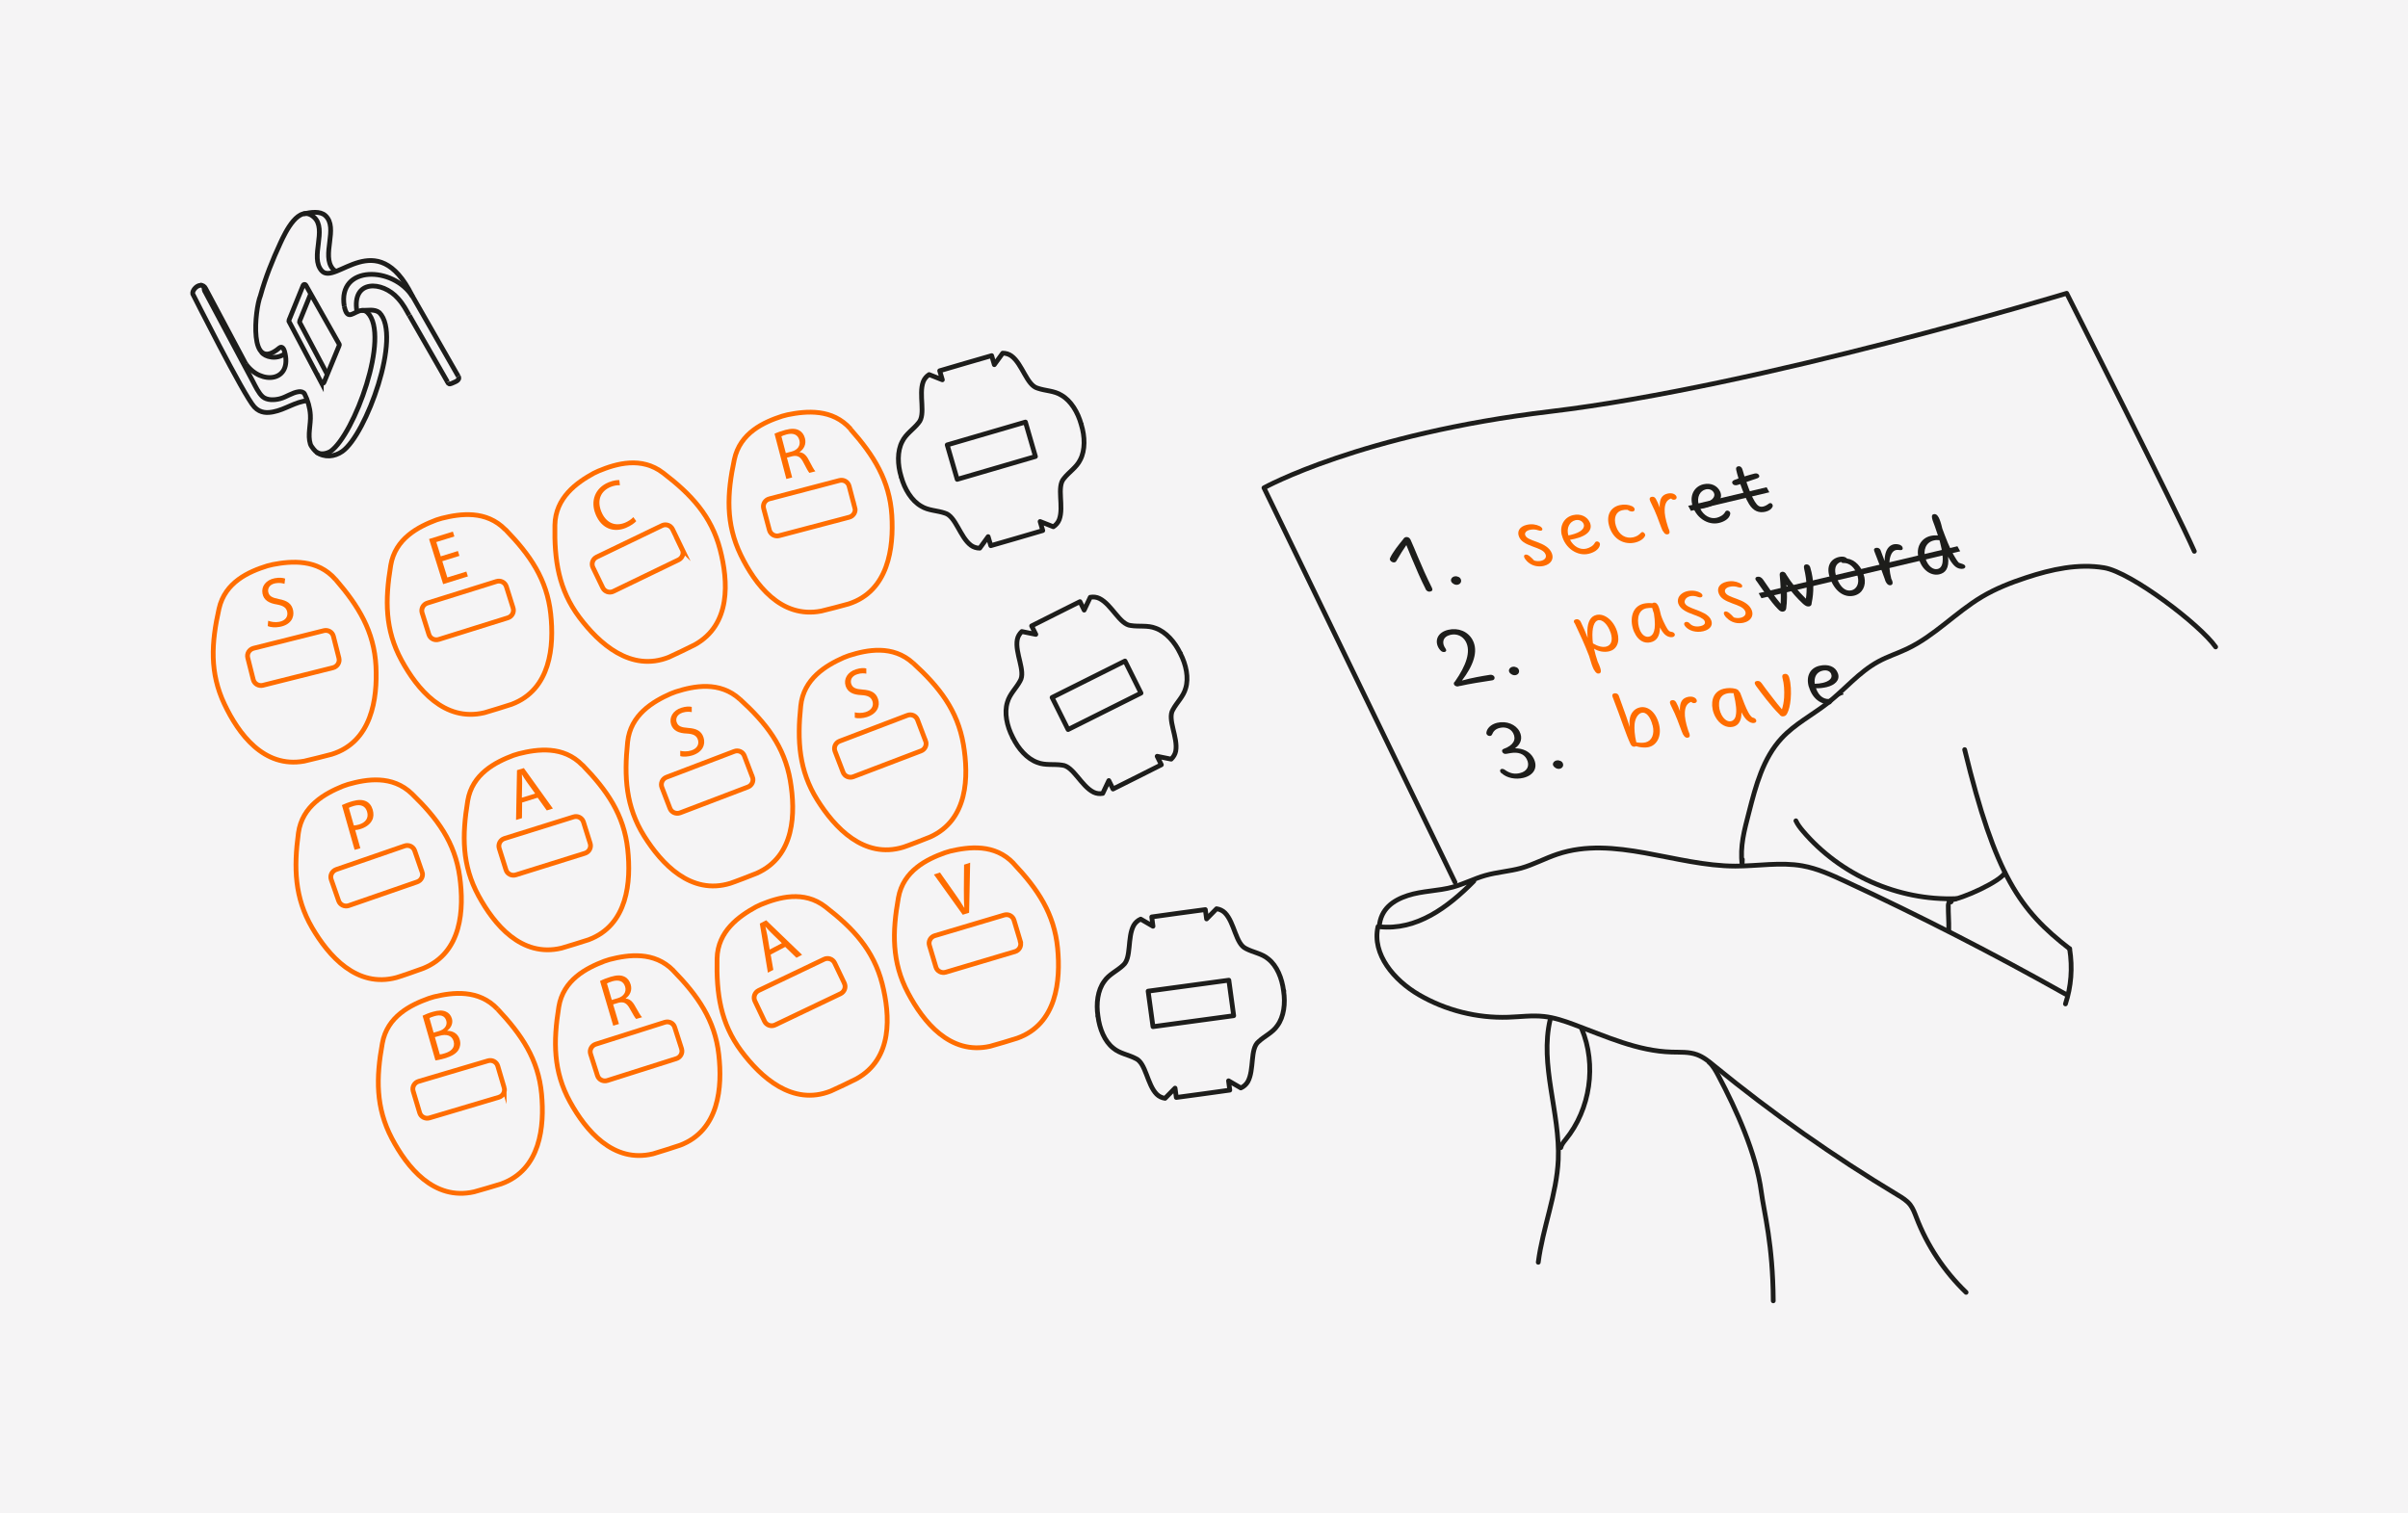 <?xml version="1.0" encoding="UTF-8"?>
<svg id="Layer_1" data-name="Layer 1" xmlns="http://www.w3.org/2000/svg" viewBox="0 0 253 159">
  <defs>
    <style>
      .cls-1, .cls-2, .cls-3 {
        fill: #f5f4f5;
      }

      .cls-4 {
        fill: #ff6d00;
      }

      .cls-2 {
        stroke: #ff6d00;
      }

      .cls-2, .cls-3, .cls-5, .cls-6 {
        stroke-width: .5px;
      }

      .cls-2, .cls-5 {
        stroke-miterlimit: 10;
      }

      .cls-7 {
        fill: #1d1d1b;
      }

      .cls-3, .cls-5, .cls-6 {
        stroke: #1d1d1b;
      }

      .cls-3, .cls-6 {
        stroke-linecap: round;
        stroke-linejoin: round;
      }

      .cls-5, .cls-6 {
        fill: none;
      }
    </style>
  </defs>
  <rect class="cls-1" width="253" height="159"/>
  <g>
    <g>
      <path class="cls-7" d="M149.79,61.9c-.51-.99-1-2.14-1.52-3.38l-.51-1.24c-.16.24-.33.49-.49.74-.21.33-.39.65-.56.93-.04.08-.11.12-.18.14-.17.04-.39-.07-.47-.22-.04-.07-.05-.14-.02-.21.12-.29.38-.68.63-1.03.25-.34.53-.69.77-.98.06-.12.16-.18.26-.21.19-.04.39.05.49.25.26.57.5,1.15.74,1.73.47,1.13.97,2.25,1.51,3.33.12.24.04.36-.16.41-.2.05-.39-.05-.5-.25Z"/>
      <path class="cls-7" d="M152.49,61.13c-.13-.24.06-.5.32-.56.1-.02.21-.03.32.02.14.03.25.09.33.23.14.26.01.55-.3.62-.25.06-.56-.1-.67-.31Z"/>
      <path class="cls-4" d="M160.41,58.94c-.09-.09-.18-.2-.23-.3-.08-.15-.09-.31.09-.36.26-.06.6.28.92.62.22.07.48.09.73.03.41-.1.6-.38.46-.69-.18-.42-.72-.58-1.34-.81-.83-.31-1.23-.55-1.44-1.03-.24-.57.07-1.08.81-1.25.51-.12.96-.05,1.34.13.14.06.23.15.28.23.06.12,0,.22-.1.25-.07.02-.17,0-.28-.03-.35-.12-.63-.12-.93-.05-.35.08-.58.31-.46.58.13.3.53.44,1.25.7.68.25,1.3.57,1.54,1.19.23.58-.09,1.13-.83,1.31-.57.14-1.29.04-1.82-.52Z"/>
      <path class="cls-4" d="M164.09,56.23c-.25-1.04.29-1.89,1.18-2.1.81-.19,1.48.15,1.76.75.34.74-.17,1.41-1.58,1.74-.16.04-.32.07-.49.1.36.69,1.04,1.09,1.71.93.36-.09.74-.3.9-.62.14-.28.59-.09.53.22-.1.54-.71.83-1.18.94-1.21.29-2.5-.61-2.82-1.96ZM166.38,55.04c-.14-.31-.49-.46-.85-.38-.63.15-.97.82-.75,1.6.1-.01.19-.04.29-.06,1.09-.26,1.5-.73,1.31-1.17Z"/>
      <path class="cls-4" d="M169.11,55.4c-.42-1.24.11-2.1,1.06-2.32.48-.11.96-.05,1.3.11.35.17.36.49.1.55-.15.03-.33,0-.57-.17-.19-.02-.38,0-.58.05-.61.14-.92.77-.64,1.65.31.98,1.06,1.36,1.82,1.19.35-.08.6-.24.83-.49.18-.2.48.14.42.31-.1.28-.47.59-1.05.73-1.08.25-2.23-.25-2.69-1.6Z"/>
      <path class="cls-4" d="M174.7,55.81c-.05-.1-.1-.22-.15-.36-.15-.39-.27-.73-.46-1.22-.12-.31-.36-.88-.69-1.53-.12-.25-.11-.43.12-.49.2-.05.35.04.45.21.14.24.28.56.42.94-.02-.16-.02-.3,0-.43.04-.55.26-.93.8-1.06.22-.05.4-.05.58,0,.16.05.29.15.35.26.1.19,0,.33-.15.37-.15.04-.3,0-.39-.12-.44.14-.66.51-.68,1.14-.02.45.08,1.03.35,1.86.26.57.18.71-.02.76-.15.04-.33,0-.5-.33Z"/>
      <path class="cls-7" d="M177.79,52.99c-.25-1.04.29-1.89,1.17-2.1.81-.19,1.48.15,1.76.75.34.74-.17,1.41-1.58,1.74-.16.04-.32.07-.49.1.36.69,1.04,1.09,1.71.93.36-.09.74-.3.9-.62.14-.28.59-.09.53.22-.1.54-.71.83-1.18.94-1.21.29-2.5-.61-2.82-1.96ZM180.08,51.8c-.14-.31-.49-.46-.85-.38-.63.15-.97.82-.75,1.6.1-.01.19-.04.29-.06,1.09-.26,1.5-.73,1.31-1.17Z"/>
      <path class="cls-7" d="M183.76,52.96c-.33-.54-.65-1.34-.91-2.09-.13.04-.24.08-.33.1-.19.05-.4.02-.5-.17-.08-.15,0-.27.19-.36.08-.04.25-.09.45-.17-.1-.34-.19-.64-.24-.88-.05-.2,0-.34.19-.39.17-.04.39.04.48.39.05.18.12.41.2.67.45-.14.91-.26,1.06-.3.22-.05.38.02.46.16.05.1.07.23-.13.32-.21.08-.65.23-1.19.41.26.75.57,1.57.89,2.07.29.46.52.59.9.5.16-.04.38-.15.58-.31.14-.1.3-.03.36.1.05.09.05.16.02.23-.1.24-.36.44-.74.53-.68.16-1.28-.05-1.74-.81Z"/>
      <path class="cls-7" d="M177.66,53.68l-.29-.53,8.24-1.95.29.53-8.24,1.95Z"/>
      <path class="cls-7" d="M153.36,72.07c-.25.13-.5.03-.58-.13-.06-.11-.04-.23.09-.33,1.18-1.69,1.69-3.15,1.14-4.18-.32-.59-.95-.88-1.62-.72-.81.19-.87.8-.63,1.25.05.08.1.16.14.23.09.16.06.27-.12.32-.08.02-.19,0-.28-.04-.13-.08-.27-.24-.37-.42-.41-.76-.08-1.61,1.03-1.87,1.05-.25,2.08.17,2.56,1.07.65,1.21.04,2.74-1.12,4.26,1.05-.29,2.06-.46,2.94-.6.23-.03.39.07.46.19.08.15.02.35-.22.39-1.09.17-2.32.35-3.42.6Z"/>
      <path class="cls-7" d="M158.58,70.63c-.13-.24.06-.5.32-.56.1-.02.21-.03.32.02.14.03.25.09.33.23.14.26.01.55-.3.62-.25.06-.56-.1-.67-.31Z"/>
      <path class="cls-4" d="M167.47,70.38c-.15-.28-.31-.74-.51-1.45-.48-1.25-.91-2.17-1.49-3.4-.21-.24-.09-.41.1-.45.21-.05.41.05.51.26.27.55.51,1.1.73,1.69-.03-.3-.04-.55-.03-.79.03-.9.34-1.48.94-1.62.87-.21,1.86.61,2.21,1.82.31,1.09-.12,1.83-.86,2-.51.12-1.1.03-1.59-.28.09.44.23.9.38,1.36.46.97.38,1.2.15,1.25-.17.04-.34-.04-.53-.39ZM169.21,66.45c-.27-.82-.85-1.38-1.29-1.28-.44.1-.67.81-.6,1.94,0,.16.03.33.05.5.5.3,1,.43,1.37.34.48-.11.78-.58.48-1.5Z"/>
      <path class="cls-4" d="M171.71,66.45c-.5-1.11-.39-2.7.99-3.02.31-.07.66-.07.91-.04.03-.03.07-.05.12-.06.18-.04.33.03.47.28.11.21.21.55.32,1.06.15.43.33.81.48,1.09.11.21.24.44.38.55.1.08.2.06.35.11.1.03.17.09.21.16.08.14.02.31-.2.36-.22.05-.5-.03-.68-.16-.19-.13-.4-.37-.58-.71-.02-.04-.05-.09-.07-.14-.02,1.02-.42,1.43-.98,1.56-.71.17-1.35-.22-1.71-1.04ZM173.77,64.46c-.08-.24-.15-.42-.18-.58-.2-.01-.43,0-.63.04-1.02.24-.97,1.53-.67,2.27.21.5.57.8.97.71.43-.1.8-.61.51-2.45Z"/>
      <path class="cls-4" d="M177.04,65.79c-.31-.4.22-.6.48-.29.25.29.68.4,1.15.29.42-.1.55-.29.41-.57-.13-.24-.63-.45-1.16-.64-.7-.25-1.27-.53-1.52-1-.14-.26-.14-.51-.06-.74.13-.33.46-.61.94-.72.47-.11,1-.05,1.39.18.39.24.18.61-.26.43-.34-.12-.59-.14-.84-.08-.28.07-.47.23-.54.42-.05.12-.05.24.02.36.13.25.6.44,1.12.63.62.23,1.29.5,1.56.99.32.59,0,1.09-.77,1.28-.77.18-1.54-.05-1.92-.54Z"/>
      <path class="cls-4" d="M181.4,64.92c-.09-.09-.18-.2-.23-.3-.08-.15-.09-.31.09-.36.26-.06.6.28.91.62.22.07.48.09.73.03.41-.1.6-.38.46-.69-.19-.42-.72-.58-1.34-.81-.83-.31-1.23-.55-1.43-1.03-.24-.57.07-1.08.82-1.25.51-.12.96-.05,1.34.13.14.06.23.15.28.23.06.12,0,.22-.1.25-.07.02-.17,0-.28-.03-.35-.12-.63-.12-.93-.05-.35.08-.58.31-.46.58.13.3.53.44,1.25.7.68.25,1.3.57,1.54,1.18.23.58-.09,1.13-.83,1.31-.58.14-1.29.04-1.82-.52Z"/>
      <path class="cls-7" d="M189.48,63.49c-.69-.65-1.25-1.26-1.78-2.05.08.9.07,1.8-.03,2.49-.03.17-.11.29-.29.33-.17.04-.36,0-.61-.29-.7-.71-1.68-2.15-2.2-2.89-.2-.21-.18-.42.06-.47.23-.05.44.05.61.29.48.71,1.25,1.84,1.85,2.54.04-.9,0-1.98-.1-3-.02-.17.03-.3.21-.35.21-.05.4.07.49.3.51.83,1.19,1.69,2.05,2.52.13-.93.11-1.88-.18-3.12-.07-.31-.01-.43.17-.48.16-.04.39.04.47.32.41,1.37.38,2.61.15,3.72,0,.27-.13.34-.26.37-.19.04-.39-.04-.61-.24Z"/>
      <path class="cls-7" d="M192.32,60.88c-.55-1.36.03-2.15.88-2.35.28-.07.65-.07.86.16.84.11,1.59.87,1.83,1.98.18.87-.19,1.7-1.08,1.92-1,.24-1.95-.38-2.48-1.69ZM195.18,60.57c-.25-.95-.9-1.45-1.5-1.41-.12,0-.2-.04-.24-.12-.56.15-.84.74-.44,1.74.38.97.93,1.39,1.53,1.25.52-.12.85-.69.65-1.46Z"/>
      <path class="cls-7" d="M198.15,61.17c-.05-.09-.09-.18-.12-.31-.34-.97-.7-1.91-1.1-2.93-.09-.22.01-.33.17-.36.19-.04.4.03.49.26.15.4.3.79.42,1.12,0-.19.01-.37.04-.53.1-.63.38-1.09.9-1.22.23-.05.49-.02.69.06.11.05.19.12.23.21.08.14.06.3-.11.33-.14.03-.35-.05-.56,0-.35.08-.57.46-.66,1.02-.07.47-.03,1.22.17,1.99.24.45.14.63-.05.68-.16.04-.36-.03-.51-.32Z"/>
      <path class="cls-7" d="M205.39,59.49c-.17-.15-.36-.39-.54-.69-.06-.1-.11-.2-.17-.3.13,1.26-.3,1.7-.92,1.85-.76.18-1.75-.31-2.15-1.61-.38-1.24.27-2.2,1.21-2.42.25-.06.54-.08.79-.06-.11-.34-.23-.69-.34-1-.37-.9-.37-1.17-.1-1.23.17-.04.34.01.52.34.12.23.25.6.38,1.17.38,1.01.74,2,1.23,2.84.17.29.33.56.51.75.35.12.58.17.65.3.09.17-.02.29-.19.33-.23.05-.58,0-.88-.27ZM203.83,56.97l-.06-.21c-.2-.02-.4-.02-.59.03-.87.2-1.13,1.06-.89,1.86.27.87.84,1.25,1.28,1.14.53-.12.79-.81.26-2.82Z"/>
      <path class="cls-7" d="M185.07,62.86l-.29-.53,20.88-4.93.29.53-20.88,4.93Z"/>
      <path class="cls-7" d="M157.76,81.26c-.06-.05-.1-.1-.12-.15-.08-.15-.01-.28.12-.31.1-.02.23,0,.36.1.55.39,1.04.47,1.59.33.73-.17,1.07-.77.69-1.48-.29-.54-.9-.75-1.67-.62-.14.02-.31.05-.45.08-.21.04-.35-.04-.43-.18-.08-.16-.03-.28.16-.35,1-.36,1.32-.97.98-1.63-.25-.48-.81-.71-1.42-.56-.47.11-.68.39-.79.66-.04.11-.12.16-.2.18-.14.03-.31-.05-.38-.18-.03-.05-.04-.11-.03-.17.05-.43.46-.87,1.13-1.03.99-.23,1.96.17,2.35.91.34.66.18,1.31-.48,1.77.86,0,1.58.35,1.94,1.02.53.98.05,1.82-1.07,2.09-.81.19-1.72.02-2.27-.49Z"/>
      <path class="cls-7" d="M163.2,80.47c-.13-.24.06-.5.33-.56.1-.02.21-.03.32.02.14.03.25.09.33.23.14.26.01.55-.3.62-.25.06-.56-.1-.67-.31Z"/>
      <path class="cls-4" d="M171.9,78.41s-.06.03-.11.04c-.19.05-.37-.03-.48-.27-.24-.5-.49-1.17-.73-1.84-.29-.82-.77-2.13-1.15-3.11-.07-.18-.03-.32.16-.37.16-.04.4.01.49.25.23.62.56,1.54.78,2.17.09.26.23.67.37,1.12-.03-.3-.04-.58,0-.83.08-.62.48-1.1,1.04-1.23.87-.21,1.75.51,2.05,1.83.28,1.22-.26,2.14-1.08,2.33-.42.1-.94.04-1.36-.09ZM173.63,76.23c-.22-.91-.68-1.45-1.15-1.33-.35.08-.68.54-.74,1.19-.04.46,0,1.18.18,1.91.34.06.68.08.97.01.67-.16.97-.88.75-1.78Z"/>
      <path class="cls-4" d="M176.83,77.18c-.05-.1-.1-.22-.15-.36-.15-.39-.27-.73-.46-1.22-.12-.31-.36-.88-.69-1.53-.12-.25-.11-.43.12-.49.19-.05.35.04.45.21.14.24.28.56.41.94-.01-.16-.02-.3,0-.43.04-.55.26-.93.8-1.06.22-.05.4-.05.58,0,.16.05.29.15.35.26.1.19.01.33-.15.37-.15.04-.3,0-.39-.12-.44.14-.66.51-.68,1.14-.02.45.08,1.03.35,1.86.26.57.18.71-.02.76-.15.04-.33,0-.51-.33Z"/>
      <path class="cls-4" d="M183.6,75.72c-.21-.18-.4-.45-.56-.74-.02-.04-.05-.09-.07-.14,0,.23-.01.43-.05.6-.13.57-.44.84-.85.93-.65.15-1.4-.22-1.85-1.06-.27-.5-.37-1.06-.32-1.54.07-.7.48-1.23,1.21-1.4.4-.09.84-.1,1.25.01.21.06.33.18.36.28.06.05.11.11.14.2.31.85.58,1.53.81,1.96.11.21.21.36.32.47.08.09.13.11.22.13.15.04.24.12.29.21.07.14.02.29-.17.33-.24.06-.51-.06-.73-.25ZM182.37,75.19c.11-.48.05-1.17-.22-2.29,0-.02,0-.04,0-.06-.28-.02-.51-.02-.73.04-.5.12-.75.48-.8.96-.04.43.05.9.27,1.3.27.49.65.73,1,.64.25-.06.42-.27.49-.59Z"/>
      <path class="cls-4" d="M186.92,75.03c-.44-.44-.86-.93-1.32-1.51-.49-.62-.81-1.05-1.11-1.46-.18-.25-.17-.44.06-.49.17-.04.36-.03.54.22.28.4.64.87,1.08,1.44.37.48.73.95,1.05,1.31.11-.33.2-.77.23-1.24.04-.74,0-1.43-.17-2.06-.06-.24-.01-.38.2-.42.31-.07.46.19.5.36.2.69.22,1.52.16,2.28-.06.68-.2,1.17-.34,1.45-.09.19-.18.31-.36.35-.19.05-.36.01-.52-.24Z"/>
      <path class="cls-7" d="M190.05,72.19c-.32-1.08.09-1.99,1.11-2.23.9-.21,1.68.06,1.94.79.27.74-.36,1.26-1.17,1.45-.38.09-.79.13-1.13.12.31.9.94,1.25,1.58,1.1.37-.09.68-.29.87-.58.17-.25.53.05.47.27-.13.43-.48.7-1.05.84-1.11.26-2.2-.37-2.61-1.76ZM192.41,70.85c-.13-.34-.48-.48-.94-.37-.59.14-.9.65-.8,1.37.29,0,.61-.04.86-.1.63-.15,1.04-.48.87-.9Z"/>
    </g>
    <path class="cls-1" d="M194.56,78.35c3.54,0,3.54-5.5,0-5.5s-3.54,5.5,0,5.5h0Z"/>
    <g>
      <path class="cls-2" d="M35.26,60.9c-1.89-2.18-4.63-1.96-6.6-1.58l-.57.14c-1.92.6-4.45,1.69-5.08,4.51-.81,3.6-.99,6.72.57,10.02,1.46,3.08,4.11,6.76,8.38,5.99.32-.06,2.61-.64,2.89-.72,4.2-1.3,4.82-5.83,4.65-9.26-.19-3.65-1.82-6.31-4.23-9.1M35.61,69.16c.11.44-.17.88-.61,1l-7.38,1.85c-.44.11-.9-.16-1.01-.59l-.58-2.3c-.11-.44.16-.88.61-1l7.38-1.85c.45-.11.9.15,1.01.59l.58,2.29Z"/>
      <path class="cls-4" d="M28.18,65.23c.31.12.74.19,1.16.11.63-.12.93-.53.84-1.02-.09-.46-.39-.67-1.08-.8-.83-.13-1.39-.45-1.52-1.14-.15-.76.36-1.44,1.28-1.62.49-.09.86-.05,1.1.04l-.07.55c-.17-.06-.52-.14-.95-.06-.65.12-.82.57-.76.9.09.46.42.62,1.13.76.86.16,1.35.48,1.49,1.2.15.75-.27,1.51-1.4,1.72-.46.09-.99.05-1.27-.08l.05-.56Z"/>
      <g>
        <path class="cls-2" d="M53.1,55.66c-2.01-2.07-4.73-1.69-6.68-1.2l-.56.17c-1.88.71-4.34,1.94-4.81,4.79-.6,3.64-.61,6.76,1.14,9.97,1.63,2.99,4.49,6.51,8.71,5.5.31-.08,2.57-.78,2.85-.88,4.12-1.54,4.48-6.1,4.11-9.51-.39-3.63-2.17-6.19-4.75-8.85M53.91,63.89c.13.43-.11.89-.55,1.03l-7.26,2.27c-.44.14-.91-.1-1.04-.53l-.71-2.26c-.13-.43.11-.89.55-1.03l7.26-2.27c.44-.14.9.1,1.04.53l.71,2.26Z"/>
        <path class="cls-4" d="M48.27,58.41l-1.8.56.53,1.71,2-.62.16.51-2.6.81-1.48-4.74,2.5-.78.16.51-1.9.59.47,1.5,1.8-.56.16.51Z"/>
      </g>
      <g>
        <path class="cls-2" d="M69.68,49.7c-2.29-1.76-4.93-.98-6.79-.21l-.53.25c-1.76.97-4.01,2.55-4.06,5.44-.07,3.69.39,6.78,2.58,9.7,2.05,2.72,5.39,5.79,9.41,4.17.3-.12,2.43-1.15,2.69-1.29,3.85-2.12,3.54-6.69,2.68-10.01-.92-3.54-3.05-5.81-5.99-8.06M71.68,57.73c.2.41.02.9-.39,1.1l-6.85,3.31c-.41.2-.91.03-1.11-.38l-1.03-2.13c-.2-.41-.02-.9.4-1.1l6.85-3.3c.41-.2.91-.03,1.11.38l1.03,2.13Z"/>
        <path class="cls-4" d="M66.85,54.76c-.17.2-.55.48-1.09.71-1.26.52-2.55.1-3.17-1.4-.6-1.44-.05-2.8,1.33-3.38.56-.23.96-.25,1.15-.24l.06.54c-.26-.02-.61.03-.98.18-1.05.44-1.46,1.41-.96,2.62.47,1.12,1.4,1.58,2.49,1.13.35-.15.68-.37.86-.58l.31.42Z"/>
      </g>
      <g>
        <path class="cls-2" d="M89.37,45.08c-1.91-2.16-4.65-1.9-6.62-1.5l-.57.15c-1.91.62-4.43,1.74-5.03,4.57-.77,3.61-.91,6.73.68,10.02,1.49,3.06,4.19,6.71,8.45,5.89.32-.06,2.61-.67,2.88-.75,4.19-1.35,4.75-5.89,4.54-9.31-.23-3.65-1.89-6.29-4.34-9.05M89.82,53.34c.12.44-.15.89-.6,1.01l-7.36,1.94c-.44.12-.9-.15-1.02-.58l-.61-2.29c-.11-.44.15-.88.6-1l7.36-1.93c.44-.12.9.14,1.02.58l.6,2.29Z"/>
        <path class="cls-4" d="M81.37,45.58c.29-.14.72-.29,1.13-.4.65-.17,1.1-.16,1.46.04.29.15.51.44.61.82.17.63-.11,1.16-.56,1.46v.02c.4.03.71.32.95.79.33.63.56,1.06.71,1.22l-.63.16c-.11-.12-.33-.5-.61-1.06-.31-.63-.63-.81-1.18-.69l-.57.15.55,2.08-.61.16-1.24-4.74ZM82.55,47.61l.62-.16c.65-.17.96-.64.82-1.19-.16-.62-.67-.78-1.31-.62-.29.08-.49.16-.58.21l.46,1.75Z"/>
      </g>
      <g>
        <path class="cls-2" d="M43.29,83.42c-2.07-2.01-4.78-1.55-6.72-1l-.55.19c-1.86.76-4.28,2.07-4.67,4.93-.49,3.66-.4,6.78,1.44,9.94,1.72,2.94,4.68,6.37,8.87,5.24.31-.08,2.55-.86,2.82-.97,4.07-1.66,4.29-6.23,3.82-9.63-.5-3.62-2.36-6.13-5.01-8.7M44.35,91.62c.15.43-.09.9-.52,1.05l-7.19,2.49c-.43.15-.91-.08-1.06-.5l-.78-2.24c-.15-.43.09-.89.52-1.05l7.19-2.48c.43-.15.91.07,1.06.5l.77,2.23Z"/>
        <path class="cls-4" d="M35.92,84.6c.28-.13.64-.28,1.13-.42.6-.17,1.07-.15,1.42.02.32.15.57.46.69.88.12.43.1.81-.07,1.12-.22.44-.69.76-1.27.93-.18.05-.35.09-.5.09l.54,1.91-.6.17-1.34-4.72ZM37.18,86.74c.14,0,.31-.04.51-.09.73-.21,1.07-.7.88-1.35-.18-.63-.7-.81-1.37-.62-.26.08-.46.15-.55.21l.53,1.86Z"/>
      </g>
      <g>
        <path class="cls-2" d="M61.19,80.4c-2.01-2.07-4.73-1.69-6.68-1.2l-.56.17c-1.88.71-4.34,1.94-4.81,4.79-.6,3.64-.61,6.76,1.14,9.97,1.63,2.99,4.49,6.51,8.71,5.5.31-.08,2.57-.78,2.85-.88,4.12-1.54,4.48-6.1,4.11-9.51-.39-3.63-2.17-6.19-4.75-8.85M62.01,88.63c.13.43-.11.89-.55,1.03l-7.26,2.27c-.44.14-.91-.1-1.04-.53l-.71-2.26c-.13-.43.11-.89.55-1.03l7.26-2.27c.44-.14.9.1,1.04.53l.71,2.26Z"/>
        <path class="cls-4" d="M54.86,84.33l-.02,1.64-.62.19.1-5.23.72-.22,3.05,4.25-.64.2-.96-1.34-1.64.51ZM56.23,83.39l-.88-1.22c-.2-.28-.36-.54-.51-.79h-.01c.02.31.03.62.03.93l-.03,1.51,1.39-.43Z"/>
      </g>
      <g>
        <path class="cls-2" d="M77.74,73.48c-2.13-1.94-4.83-1.4-6.74-.79l-.55.21c-1.84.82-4.22,2.21-4.51,5.08-.38,3.67-.19,6.79,1.75,9.89,1.81,2.88,4.88,6.22,9.03,4.95.31-.09,2.52-.94,2.79-1.06,4.02-1.79,4.09-6.36,3.52-9.74-.62-3.6-2.55-6.05-5.28-8.54M79.06,81.64c.16.43-.06.9-.49,1.06l-7.11,2.71c-.43.16-.91-.05-1.07-.47l-.85-2.21c-.16-.42.06-.9.49-1.06l7.11-2.71c.43-.17.91.04,1.07.47l.84,2.21Z"/>
        <path class="cls-4" d="M71.45,78.89c.32.08.76.1,1.17-.03.61-.19.86-.64.71-1.12-.14-.44-.47-.62-1.17-.66-.84-.03-1.43-.29-1.65-.95-.23-.74.19-1.48,1.08-1.76.47-.15.85-.15,1.09-.09v.55c-.18-.04-.54-.08-.95.05-.63.2-.75.66-.64.99.14.44.49.57,1.21.62.88.06,1.4.32,1.62,1.01.23.73-.09,1.53-1.18,1.88-.44.14-.97.17-1.27.07v-.56Z"/>
      </g>
      <g>
        <path class="cls-2" d="M95.93,69.68c-2.13-1.94-4.83-1.4-6.74-.79l-.55.21c-1.84.82-4.22,2.21-4.51,5.08-.38,3.67-.19,6.79,1.75,9.89,1.81,2.88,4.88,6.22,9.03,4.95.31-.09,2.52-.94,2.79-1.06,4.02-1.79,4.09-6.36,3.52-9.74-.62-3.6-2.55-6.05-5.28-8.54M97.25,77.85c.16.43-.06.9-.49,1.06l-7.11,2.71c-.43.16-.91-.05-1.07-.47l-.85-2.21c-.16-.42.06-.9.49-1.06l7.11-2.71c.43-.17.91.04,1.07.47l.84,2.21Z"/>
        <path class="cls-4" d="M89.79,74.85c.32.08.76.1,1.17-.03.61-.2.86-.64.71-1.12-.14-.44-.47-.62-1.17-.66-.84-.03-1.43-.29-1.65-.95-.24-.74.19-1.48,1.08-1.76.47-.15.85-.15,1.09-.09v.55c-.18-.04-.54-.08-.95.06-.63.2-.74.66-.64.99.14.44.49.57,1.21.62.88.06,1.4.32,1.62,1.01.23.73-.09,1.53-1.18,1.88-.44.14-.97.16-1.27.07v-.56Z"/>
      </g>
      <g>
        <path class="cls-2" d="M70.75,101.99c-2.02-2.06-4.74-1.67-6.69-1.17l-.56.18c-1.88.72-4.33,1.96-4.79,4.81-.59,3.65-.58,6.77,1.18,9.97,1.64,2.98,4.52,6.49,8.73,5.46.31-.08,2.57-.8,2.84-.9,4.11-1.56,4.45-6.12,4.06-9.53-.41-3.63-2.2-6.18-4.79-8.83M71.61,110.21c.14.43-.11.89-.55,1.03l-7.25,2.3c-.44.14-.91-.1-1.04-.53l-.72-2.26c-.14-.43.11-.89.55-1.03l7.25-2.3c.44-.14.91.09,1.04.53l.72,2.25Z"/>
        <path class="cls-4" d="M63.05,103.08c.28-.15.71-.32,1.12-.44.64-.19,1.09-.19,1.46,0,.3.14.52.43.63.8.19.63-.08,1.16-.52,1.47v.02c.4.02.72.3.97.76.35.62.59,1.05.75,1.2l-.62.18c-.12-.11-.34-.49-.65-1.05-.33-.62-.65-.79-1.21-.65l-.56.17.61,2.06-.6.18-1.39-4.7ZM64.29,105.07l.61-.18c.64-.19.94-.67.78-1.21-.18-.61-.69-.75-1.33-.57-.29.08-.49.18-.58.23l.51,1.74Z"/>
      </g>
      <g>
        <path class="cls-2" d="M52.27,106.03c-1.98-2.1-4.71-1.76-6.66-1.29l-.56.17c-1.89.68-4.37,1.88-4.88,4.72-.66,3.63-.7,6.75,1,9.99,1.59,3.01,4.4,6.57,8.63,5.62.31-.07,2.58-.75,2.86-.84,4.14-1.48,4.56-6.04,4.24-9.45-.34-3.64-2.09-6.22-4.62-8.91M52.97,114.28c.13.44-.13.89-.56,1.02l-7.29,2.17c-.44.13-.91-.12-1.03-.55l-.68-2.27c-.13-.43.13-.89.57-1.02l7.29-2.16c.44-.13.9.11,1.03.55l.67,2.27Z"/>
        <path class="cls-4" d="M44.4,106.73c.25-.13.65-.29,1.07-.41.6-.17,1.02-.18,1.38-.02.29.12.52.36.63.73.13.46-.05.95-.49,1.27v.02c.48-.01,1.11.21,1.31.92.12.41.05.77-.12,1.07-.24.4-.72.69-1.48.91-.42.12-.74.18-.95.21l-1.35-4.7ZM45.56,108.51l.55-.16c.63-.18.91-.63.78-1.09-.16-.56-.64-.66-1.25-.48-.28.08-.43.15-.52.2l.44,1.54ZM46.22,110.8c.12-.01.3-.05.51-.12.62-.18,1.13-.58.93-1.27-.19-.65-.81-.76-1.47-.57l-.5.14.52,1.82Z"/>
      </g>
      <g>
        <path class="cls-2" d="M86.73,95.29c-2.28-1.77-4.92-1-6.78-.24l-.53.25c-1.76.97-4.02,2.54-4.08,5.43-.08,3.69.36,6.78,2.54,9.71,2.04,2.73,5.37,5.81,9.4,4.21.3-.12,2.44-1.14,2.69-1.28,3.86-2.11,3.56-6.67,2.72-10-.91-3.54-3.03-5.82-5.96-8.08M88.71,103.32c.2.41.01.9-.4,1.1l-6.87,3.28c-.41.2-.91.03-1.11-.38l-1.02-2.14c-.19-.41-.01-.9.4-1.1l6.87-3.28c.41-.2.91-.03,1.11.38l1.02,2.13Z"/>
        <path class="cls-4" d="M80.97,100.29l.28,1.62-.57.3-.85-5.16.67-.35,3.77,3.63-.59.31-1.18-1.14-1.52.8ZM82.15,99.11l-1.08-1.05c-.25-.24-.45-.47-.64-.69h-.01c.07.3.14.61.2.92l.25,1.49,1.29-.68Z"/>
      </g>
      <g>
        <path class="cls-2" d="M106.5,90.73c-1.98-2.1-4.71-1.75-6.67-1.29l-.56.17c-1.89.68-4.37,1.88-4.88,4.73-.65,3.63-.7,6.75,1.01,9.99,1.59,3.01,4.4,6.57,8.63,5.61.31-.07,2.58-.75,2.86-.85,4.14-1.48,4.56-6.04,4.23-9.45-.35-3.64-2.09-6.22-4.63-8.91M107.21,98.97c.13.44-.13.89-.56,1.02l-7.29,2.17c-.44.13-.91-.12-1.03-.55l-.68-2.27c-.13-.43.13-.89.57-1.02l7.29-2.17c.44-.13.9.11,1.03.55l.68,2.26Z"/>
        <path class="cls-4" d="M101.16,96.13l-3.04-4.24.64-.21,1.47,2.09c.41.57.76,1.09,1.07,1.61h.02c-.05-.59-.05-1.25-.05-1.93l.02-2.59.64-.21-.11,5.26-.66.21Z"/>
      </g>
    </g>
    <path class="cls-6" d="M183.06,90.3l-.02.56c-.24-1.94.23-3.61.72-5.51.71-2.78,1.48-5.68,3.43-7.78,1.38-1.49,3.23-2.44,4.83-3.69,1.81-1.43,3.31-3.27,5.34-4.37.97-.53,2.03-.86,3.03-1.34,2.88-1.37,5.1-3.82,7.83-5.45,1.46-.87,3.06-1.5,4.68-2.03,2.64-.87,5.44-1.49,8.18-1.03,2.83.47,10.07,5.97,11.71,8.32"/>
    <path class="cls-6" d="M217.45,99.7c-5.21-4.03-7.81-7.67-11.03-20.93"/>
    <path class="cls-6" d="M217.19,104.87l-.18.62c.6-1.84.76-3.75.44-5.79"/>
    <path class="cls-6" d="M210.63,91.71c-.34.84-4.42,2.76-5.87,2.9"/>
    <path class="cls-6" d="M205.51,94.43c-6.07.22-12.17-2.48-16.09-7.11-.28-.33-.55-.68-.73-1.07"/>
    <path class="cls-6" d="M204.99,94.77c-.14-.11-.29.15-.29.33-.01,1.02.07,1.61.05,2.63"/>
    <path class="cls-6" d="M217.03,104.47c-7.56-4.25-15.28-8.21-23.15-11.86-1.45-.67-2.93-1.35-4.51-1.63-2.31-.41-4.69.03-7.04.03-6.31-.01-12.73-3.26-18.71-1.25-1.29.43-2.49,1.09-3.79,1.46-1.24.34-2.54.42-3.77.77-1.16.33-2.24.9-3.41,1.22-1.55.43-3.21.39-4.74.89-1.53.5-2.85,1.4-3,3.28,3.9.42,7.19-2,9.94-4.79"/>
    <path class="cls-6" d="M144.78,97.37c-.66,2.91,1.72,5.66,4.3,7.16,2.82,1.64,6.11,2.47,9.37,2.36,1.26-.04,2.53-.22,3.78-.08,1.08.12,2.12.47,3.14.85,3.35,1.24,6.69,2.79,10.26,2.89.9.03,1.82-.04,2.66.27.69.25,1.26.72,1.83,1.19,6.08,4.97,12.52,9.5,19.25,13.55.48.29.98.59,1.33,1.04.3.39.47.87.65,1.33,1.13,2.96,2.93,5.67,5.22,7.87"/>
    <path class="cls-6" d="M162.88,107.1c-1.15,4.82,1.05,9.81.84,14.76-.16,3.66-1.63,7.14-2.1,10.78"/>
    <path class="cls-6" d="M163.99,120.59c.07-.32.3-.59.5-.84,2.61-3.2,3.28-7.86,1.69-11.66"/>
    <path class="cls-6" d="M179.57,111.62c.43.39.71.91.98,1.42,1.89,3.57,3.97,8.18,4.5,12.18.31,2.31,1.22,5.46,1.26,11.47"/>
    <path class="cls-6" d="M152.87,92.7l-20.07-41.44s10.15-5.65,30.14-8.03c21.87-2.61,54.2-12.41,54.2-12.41,0,0,11.61,22.98,13.41,27.11"/>
    <g>
      <path class="cls-1" d="M48.2,39.57l-.03.02-.02-.04-4.85-8.47c-2.49-5-5.24-3.77-7.25-2.88-.25.11-.5.22-.74.32l-.13.05.04-.08c-.08-.05-.19-.13-.25-.2-.6-.69-.47-1.75-.34-2.77.13-1.07.27-2.17-.45-2.84-.53-.49-1.41-.38-2.28-.2h-.03c-1.13.25-2.04,2.23-2.44,3.07-.95,2.05-1.62,3.82-2.11,5.56-.21.5-.45,1.71-.5,2.99-.06,1.47.16,2.51.62,2.94.18.25.54.45.96.52.51.08,1.03-.02,1.44-.3l.06-.04v.07c.32,1.55-.48,2.09-.84,2.25-1.12.5-2.53-.24-3.25-1.26l-4.22-7.94c-.12-.24-.34-.38-.58-.34-.24.03-.46.17-.64.4-.1.13-.21.32-.17.52h0c.22.44,5.39,10.73,6.47,11.89.37.4.81.59,1.36.59.19,0,.39-.02.64-.07.57-.11,1.11-.34,1.63-.57.64-.28,1.24-.54,1.93-.6h.04s.01.03.01.03c.17.49.27,1,.29,1.45.02.39-.02.79-.06,1.18-.07.63-.14,1.28.06,1.89.06.17.21.37.33.52h.01c.07.1.17.22.31.32l.04.03h0c.37.25.8.39,1.24.39.5,0,1.01-.17,1.46-.49,1.85-1.31,4.27-7.07,4.62-11,.15-1.72-.1-2.97-.73-3.61-.38-.31-.91-.28-1.41-.25-.12,0-.24.01-.35.01-.05,0-.09,0-.13,0-.12.01-.25.05-.4.11l-.06.02v-.06c-.2-1.23.11-2.1.87-2.45.96-.44,2.45.06,3.41,1.13.49.54.74,1,.99,1.45.06.11.12.22.19.33l3.99,6.97.04-.02.02.06c.03.1.09.17.16.2.07.03.15.02.23-.02.05-.03.11-.05.18-.08h0c.24-.11.54-.24.62-.45.03-.08.02-.16-.02-.24ZM35.64,36.3l-1.6,3.89c-.05.12-.22.13-.28.01l-3.4-6.43s-.02-.08,0-.12l1.49-3.67c.05-.12.22-.13.28-.02l3.51,6.21s.03.09,0,.13Z"/>
      <g>
        <path class="cls-5" d="M43.3,31.06c-3.72-7.49-8.07-.96-9.51-2.62-1.25-1.43.61-4.32-.79-5.61-1.6-1.47-3.03,1.61-3.53,2.68-.84,1.81-1.58,3.65-2.11,5.57-.59,1.44-1.27,8.23,1.99,5.48.3-.25.48.14.54.34.9,3.22-2.47,3.59-4.05,1.35"/>
        <path class="cls-5" d="M25.83,38.25l-4.23-7.94c-.11-.22-.31-.36-.56-.33s-.47.19-.62.39c-.11.15-.2.33-.17.51,0,0,5.38,10.71,6.47,11.88.66.71,1.45.62,1.98.52,1.27-.24,2.32-1.07,3.61-1.18"/>
        <path class="cls-5" d="M36.17,32.18c.33,1.63.98.54,1.82.44.24-.03.47.07.63.23,2.41,2.42-1.4,12.82-3.89,14.58-.4.23-.96.36-1.37.14-.16-.09-.3-.23-.41-.37-.11-.14-.28-.35-.34-.53-.31-.97.06-2.05,0-3.06-.04-.74-.27-1.55-.61-2.22-.1-.2-.38-.26-.61-.23-.7.09-1.29.56-1.98.74-.59.15-1.35.18-1.81-.21-.42-.36-.78-1.13-1.03-1.61l-4.99-9.36c-.11-.13-.14-.36-.16-.52.03.02.08,0,.09-.05"/>
        <path class="cls-5" d="M37.98,32.62c.61.01,1.37-.18,1.88.23,2.41,2.42-1.4,12.82-3.89,14.58-.83.58-1.88.68-2.73.08"/>
        <path class="cls-5" d="M36.17,32.18c-.73-4.35,5.18-4.23,7.18-1"/>
        <path class="cls-5" d="M37.5,32.73c-.56-3.37,2.66-3.24,4.31-1.38.61.68.86,1.23,1.18,1.78"/>
        <line class="cls-5" x1="43" y1="33.13" x2="47.02" y2="40.14"/>
        <line class="cls-5" x1="43.3" y1="31.06" x2="48.15" y2="39.54"/>
        <path class="cls-5" d="M47.02,40.14c.05.18.22.26.41.16.32-.16.97-.31.72-.76"/>
        <path class="cls-5" d="M35.28,28.5c-.09-.04-.23-.15-.3-.23-1.25-1.43.61-4.32-.79-5.61-.56-.52-1.54-.35-2.3-.19"/>
        <path class="cls-5" d="M33.76,40.2l-3.4-6.43s-.02-.08,0-.12l1.49-3.67c.05-.12.22-.13.28-.02l3.51,6.21s.03.09,0,.13l-1.6,3.89c-.05.12-.22.13-.28.01Z"/>
        <path class="cls-5" d="M34.41,39.39l-2.93-5.52s-.02-.08,0-.12l1.16-2.86"/>
        <path class="cls-5" d="M27.48,37c.34.51,1.57.83,2.46.16"/>
      </g>
    </g>
    <g>
      <polygon class="cls-3" points="94.71 50.12 94.7 50.12 94.7 50.12 94.71 50.12"/>
      <polygon class="cls-3" points="113.6 44.6 113.6 44.61 113.6 44.61 113.6 44.6"/>
      <path class="cls-3" d="M109.01,40.79c-1.13-.31-1.58-2.52-2.73-3.38-.27-.2-.6-.3-.93-.3l-.88,1.21-.28-.95-2.73.79-2.73.8.28.95-1.39-.55c-.28.18-.5.44-.62.75-.51,1.35.3,3.45-.49,4.32-.54.69-1.33,1.16-1.72,1.97-.53,1.01-.5,2.43-.1,3.71.35,1.29,1.09,2.5,2.08,3.07.76.48,1.68.45,2.51.74,1.13.31,1.58,2.52,2.73,3.38.27.2.6.3.93.3l.88-1.21.28.95,2.73-.79,2.73-.8-.28-.95,1.39.55c.28-.18.5-.44.62-.75.51-1.35-.3-3.45.49-4.32.54-.69,1.33-1.16,1.72-1.97.53-1.01.5-2.43.1-3.71-.35-1.29-1.09-2.5-2.08-3.07-.76-.48-1.68-.45-2.51-.74ZM108.79,47.97l-8.22,2.4-1.05-3.62,8.22-2.4,1.05,3.62Z"/>
    </g>
    <g>
      <polygon class="cls-3" points="106.41 77.47 106.4 77.47 106.4 77.46 106.41 77.47"/>
      <polygon class="cls-3" points="124.01 68.66 124.01 68.66 124.01 68.66 124.01 68.66"/>
      <path class="cls-3" d="M118.81,65.73c-1.16-.1-2-2.2-3.29-2.84-.3-.15-.64-.19-.97-.13l-.64,1.35-.44-.89-2.54,1.27-2.54,1.28.44.89-1.47-.3c-.24.23-.42.52-.48.85-.26,1.42.91,3.34.3,4.34-.41.77-1.1,1.38-1.34,2.25-.34,1.09-.06,2.48.56,3.67.58,1.21,1.52,2.27,2.6,2.65.83.33,1.74.14,2.6.28,1.16.1,2,2.2,3.29,2.84.3.15.64.19.97.13l.64-1.35.44.89,2.54-1.27,2.54-1.28-.44-.89,1.47.3c.24-.23.42-.52.48-.85.26-1.42-.91-3.34-.3-4.34.41-.77,1.1-1.38,1.34-2.25.34-1.09.06-2.48-.56-3.67-.58-1.21-1.52-2.27-2.6-2.65-.83-.33-1.74-.14-2.6-.28ZM119.88,72.83l-7.66,3.83-1.68-3.37,7.66-3.83,1.68,3.37Z"/>
    </g>
    <g>
      <polygon class="cls-3" points="115.37 106.78 115.37 106.77 115.37 106.77 115.37 106.78"/>
      <polygon class="cls-3" points="134.88 104.12 134.88 104.12 134.88 104.12 134.88 104.12"/>
      <path class="cls-3" d="M130.9,99.67c-1.07-.47-1.19-2.73-2.2-3.75-.24-.24-.55-.38-.88-.43l-1.05,1.07-.13-.98-2.82.38-2.81.39.13.98-1.29-.75c-.3.13-.56.36-.73.65-.7,1.26-.22,3.46-1.12,4.2-.63.6-1.49.95-1.99,1.7-.68.92-.86,2.33-.65,3.65.16,1.33.7,2.64,1.6,3.35.68.58,1.6.69,2.37,1.1,1.07.47,1.19,2.73,2.2,3.75.24.24.55.38.88.43l1.05-1.07.13.98,2.81-.38,2.81-.39-.13-.98,1.29.75c.3-.13.56-.36.73-.65.7-1.26.22-3.46,1.12-4.2.63-.6,1.49-.95,1.99-1.7.68-.92.86-2.33.65-3.65-.16-1.33-.7-2.64-1.6-3.35-.68-.58-1.6-.69-2.37-1.1ZM129.62,106.73l-8.48,1.15-.51-3.73,8.48-1.15.51,3.73Z"/>
    </g>
  </g>
</svg>